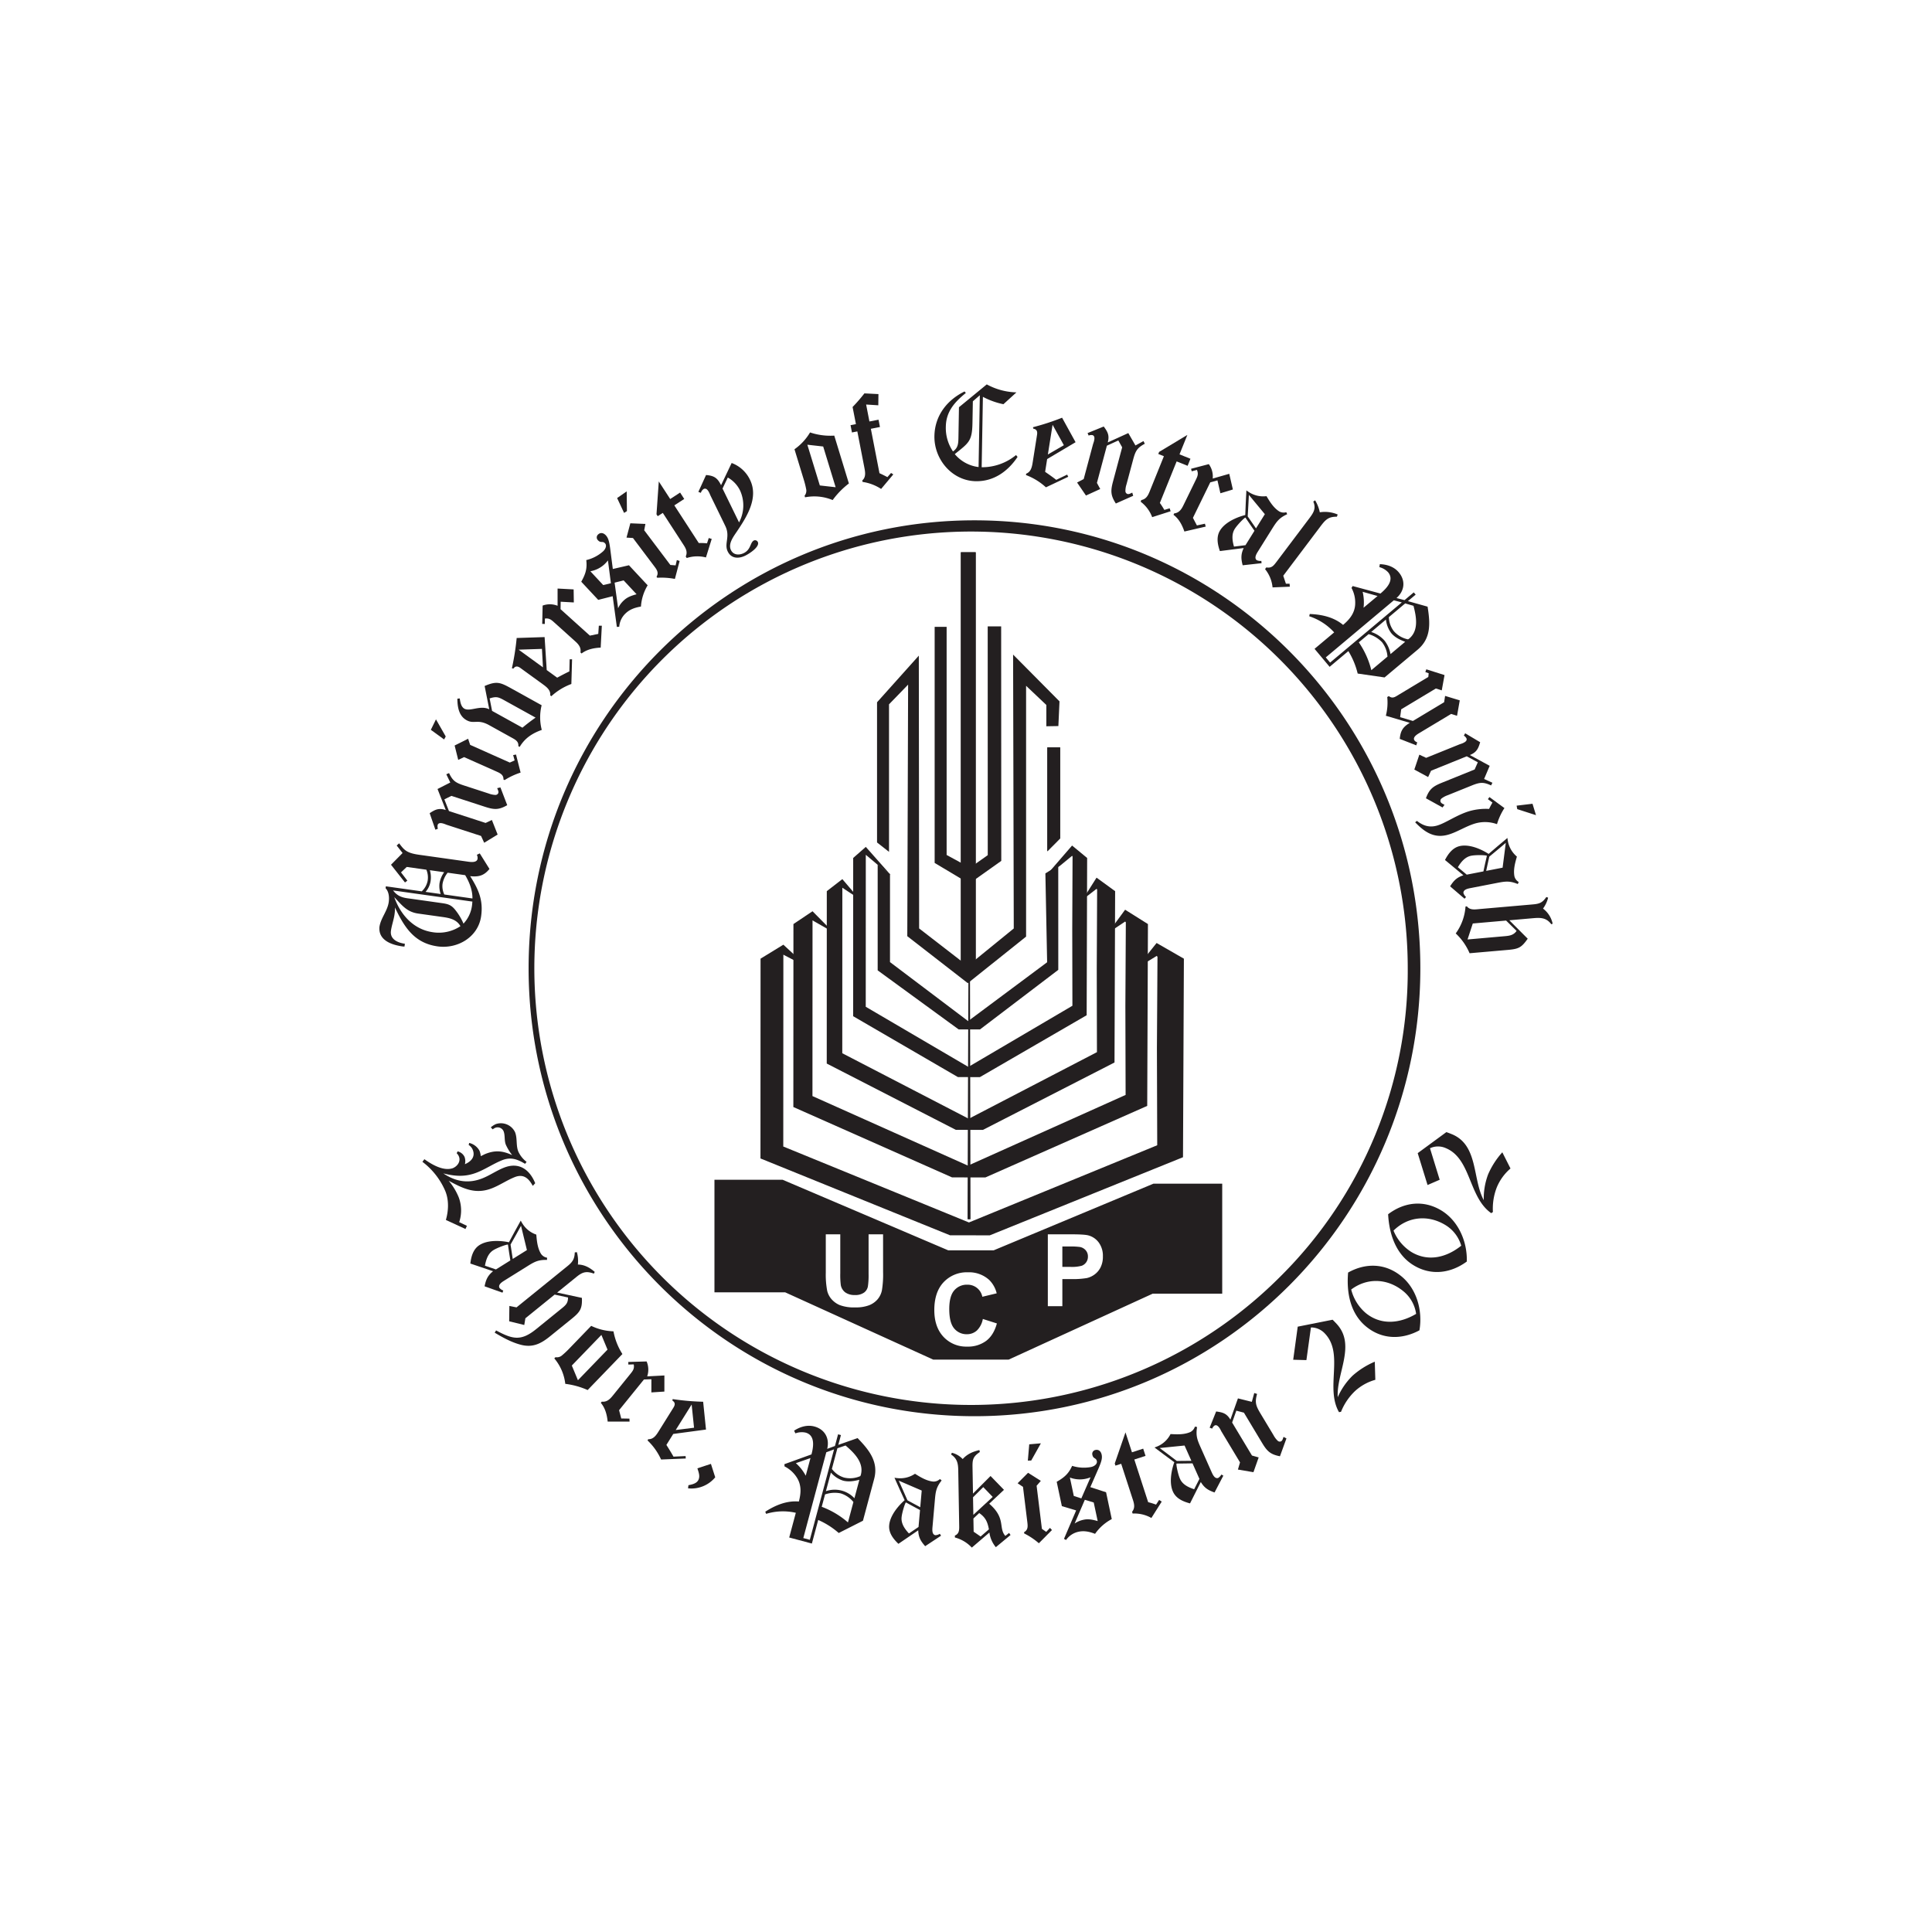 <svg id="Layer_1" data-name="Layer 1" xmlns="http://www.w3.org/2000/svg" viewBox="0 0 1000 1000"><title>university-of-central-punjab-Logo-Design-1</title><path d="M487.083,794.876l-.639-1a4.369,4.369,0,0,1-2.332.745c-1.65-.372-1.605-2.474-1.473-4.071l.125-1.375,1.1-12.461c.39-4.577.665-6.821,3.53-10.431l-.886-.736a4.788,4.788,0,0,1-3.4,1.322c-3.477-.32-6.67-2.271-9.509-4.054a13.563,13.563,0,0,1-9.108,2.262c-.506-.035-1.508-.2-1.508-.2l2.678,6,2.581,5.632s-7.406,6.155-8,12.958c-.346,3.92,2.084,7.042,4.781,9.614l10.253-6.989c.124,3.6,1.268,5.588,3.592,8.213Zm-14.653-15.3,3.77,2.013-.772,8.772-4.966,3.352c-2.138-2.3-4.089-5.029-3.806-8.293.24-2.678,1.934-7.929,2.289-7.751Zm4.648-8.072-.754,8.63-3.556-1.915-3.069-1.659-2.439-5.543-2.067-4.63Z" fill="#231f20" fill-rule="evenodd"/><path d="M248.319,441.71l-1.5.736a3.7,3.7,0,0,1,.373,2.031c-.293,2.093-3.4,1.738-4.772,1.543L218.863,442.7l-1.871-.257c-6.555-.932-7.734-2.413-10.4-5.943l-1.268,1.135,3.051,3.885-5.987,6.067,7.228,9.171,1.234-.923-3.291-4.292,2.971-2.812,10.156,1.428a10.374,10.374,0,0,1,.647,5.818,10.17,10.17,0,0,1-3.033,5.384l-18.582-2.608-.141.994c1.738,1.791,1.977,4.763,1.631,7.149-.647,4.683-4.177,8.292-4.824,12.975-.532,6.91,6.412,9.216,11.894,9.987a5.46,5.46,0,0,0,1.09.071l.2-1.445c-3.6-.5-7.841-2.262-7.212-6.732.409-2.892,1.464-5.677,1.863-8.559a18.766,18.766,0,0,0,.195-3.5c4.816,10.156,9.969,18.449,22.076,20.152,10.378,1.454,21.038-4.834,22.546-15.646,1.162-8.284-1.357-13.845-5.685-20.7,4.417.47,7.157-.24,10-3.734Zm-3.788,23.335-14.554-2.058a9.937,9.937,0,0,1-.923-5.481,12.723,12.723,0,0,1,2.652-5.792l9.074,1.268c2.146,3.61,3.831,7.743,3.751,12.063M228.1,462.739l-7.841-1.1a10.8,10.8,0,0,0,2.581-5.366,13.022,13.022,0,0,0-.346-5.854l7.415,1.038a13.529,13.529,0,0,0-2.43,5.827,12.483,12.483,0,0,0,.621,5.455m-24.64-1.845,41.057,5.765c-.089.656-.1,1.242-.187,1.88a16.9,16.9,0,0,1-4.425,9.526,30.78,30.78,0,0,0-4.231-7.06c-2.12-2.652-3.743-3.095-6.989-3.556l-15.264-2.156-2.537-.346c-3.157-.443-5.446-1.419-7.424-4.053m34.866,18.493a20.2,20.2,0,0,1-14.262,3.139c-10-1.419-16.728-8.975-19.992-18.164,3.9,4.071,6.413,7.663,12.391,8.5l12.754,1.791c3.6.5,7.166,1.3,9.109,4.737" fill="#231f20" fill-rule="evenodd"/><path d="M225.356,429.453l1.3-.5a3.7,3.7,0,0,1-.124-1.951c.434-1.322,2.022-1.038,3.335-.6.549.186,1.082.425,1.419.541L249,432.69l1.614,3.521,6.963-4.248-2.98-7.539-3.255,1.534L232.381,419.8,230,413.745l3.645-1.8,17.3,5.623c4.843,1.579,7.167,1.721,11.593-.816l-3.522-9.189-1.658.382c.266.851.843,1.658.55,2.554a1.578,1.578,0,0,1-1.534.958,11.081,11.081,0,0,1-3.433-.736l-1.038-.337-11.627-3.779c-4.356-1.41-5.952-2.394-7.841-6.457l-1.428.621,2.058,4.258-6.6,3.361,4.266,10.874c-3.521-1.144-5.4-.311-8.337,1.65Z" fill="#231f20" fill-rule="evenodd"/><path d="M267.086,390.546l-1.481.293.772,2.741-2.493,1.126-20.532-9.162-1.056-3.166-6.98,3.5,1.863,7.441,3.033-1.445,16.284,7.255.665.3c1.916.852,3.531,1.73,3.442,4.08l.594.258a36.166,36.166,0,0,1,8.267-3.876Zm-37.215-7.805.842-1.543-5.056-8.861-2.652,5.42Z" fill="#231f20" fill-rule="evenodd"/><path d="M253.242,367.136c-4.63-2.315-9.9,1.339-12.888-.32-1.756-1.055-2.1-3.414-2.385-5.312l-1.234.142c.018,4.168.719,8.9,4.737,11.113,4,2.226,5.659-.772,11.707,2.581l11.007,6.1,1.207.665c1.658.923,3.113,1.889,2.891,4.1l.7.39c2.661-4.514,6.59-7.087,11.441-8.789a25.743,25.743,0,0,1-.071-12.772l-15.344-8.506c-6.04-3.344-7.822-4.178-14.164-1.455Zm17.171,9.516-15.717-8.7-1.259-6.448c3.672-1.207,4.692-.639,8.062,1.232l15.717,8.7c-2.315,1.632-4.6,3.362-6.8,5.215" fill="#231f20" fill-rule="evenodd"/><path d="M296.107,341.259l-1.25-.009-.151,6.271c-2.182,1.029-4.249,2.138-6.306,3.246l-5.419-3.947-1.091-17.064-14.458.47a128.628,128.628,0,0,1-2.474,15.654l.763.195c1.108-1.543,2.35-1.259,3.707-.284l1.065.781,10.421,7.557c1.942,1.419,4.178,3.042,3.885,5.8l.585.426a31.4,31.4,0,0,1,10.351-6.324Zm-15.068,4.16-12.595-9.153,12.071-.4Z" fill="#231f20" fill-rule="evenodd"/><path d="M280.648,322.925l1.339.036.062-2.794c2.2-.266,3.176.514,4.843,2.022l10.865,9.783c1.792,1.6,3.113,3.291,2.678,5.73l.586.541c2.829-2.164,6.395-2.865,9.889-3.043l.594-11.317-1.552-.026-.292,4.248-4.329.9-15.184-13.677.053-3.876,6.812.373-.1-6.75-8.311-.443v8.913a10.818,10.818,0,0,0-7.734-.1Z" fill="#231f20" fill-rule="evenodd"/><path d="M319.283,324.481l1.233-.062a10.478,10.478,0,0,1,3.4-7.034c1.907-1.791,4.31-2.838,7.84-3.432a24.274,24.274,0,0,1,3.468-11l-9.676-10.377-8.355,1.933-1.34-10.4c-.523-3.991-1.037-5.694-2.27-7.033-1.295-1.384-2.83-1.534-3.991-.443a2.006,2.006,0,0,0-.116,2.971c1.588,1.712,2.368.2,3.7,1.632.9.958.47,2.74-1.012,4.133a20.054,20.054,0,0,1-8.709,4.532c.479,4.133-.186,6.945-2.6,11.193l8.781,9.4,7.476-1.9Zm3.521-24.072,6.688,7.176c-3.114.825-4.994,1.685-6.537,3.131a12.343,12.343,0,0,0-3.025,4.115l-1.809-13.251Zm-10.59,2.413-6.643-7.14a14.482,14.482,0,0,0,7.122-3.45,18.652,18.652,0,0,0,1.978-2.147l1.534,11.8Z" fill="#231f20" fill-rule="evenodd"/><path d="M351.78,290.351l-1.446-.47-.638,2.759-2.723-.222-13.534-17.952.62-3.281-7.8-.328-1.978,7.406,3.344.212,10.732,14.245.435.576c1.268,1.685,2.244,3.22,1.028,5.242l.391.514a36.525,36.525,0,0,1,9.117.6Zm-28.763-24.878,1.481-.931-.124-10.209-4.958,3.459Z" fill="#231f20" fill-rule="evenodd"/><path d="M339.8,266.2l.63.976,2.634-1.7,10.013,15.433.754,1.161c1.277,1.952,2.1,3.761,1.1,5.961l.523.8a17.738,17.738,0,0,1,9.943-.3l2.989-9.579-1.534-.47-.9,2.741a38.425,38.425,0,0,0-4.275-.16L349.031,261.58l5.126-3.326-2.137-3.3-5.126,3.335-5.907-9.092Z" fill="#231f20" fill-rule="evenodd"/><path d="M361.475,254.6l1.295.5a3.53,3.53,0,0,1,1.454-2c1.357-.674,2.3.736,2.927,2.049.257.514.452,1.073.612,1.392L374.815,271l.6,1.251c2.7,5.552-.746,9.1,1.268,13.215,1.809,3.734,5.659,3.805,9.064,2.138,2.023-.985,7.717-4.577,6.475-7.122a1.586,1.586,0,0,0-1.978-.745c-2.04,1-1.446,4.683-5.3,6.563-2.359,1.144-5.321,1.056-6.6-1.57-1.649-3.4,1.544-7.29,3.265-9.916,5.108-7.6,11.1-17.233,6.6-26.457a17.1,17.1,0,0,0-9.508-8.71l-5.481,11.5c-1.827-3.725-3.539-4.923-7.77-5.277Zm12.506-1.73,2.722-5.7a15.419,15.419,0,0,1,6.377,6.768,18.647,18.647,0,0,1-.549,16.461Z" fill="#231f20" fill-rule="evenodd"/><path d="M431.818,225.476a33.041,33.041,0,0,1-12.533-1.649,28.353,28.353,0,0,1-8.062,8.709l4.825,15.779a43.787,43.787,0,0,1,1.277,5.171,4.038,4.038,0,0,1-.878,3.1l.257.825a24.684,24.684,0,0,1,14.28,1.419,41.442,41.442,0,0,1,8.4-8.585l-.532-1.739Zm-13.934,4.71,8.195.922,6.448,21.083-8.186-.922Z" fill="#231f20" fill-rule="evenodd"/><path d="M462.373,245.551l-1.171-.745-1.881,2.147c-1.33-.7-2.722-1.4-4.106-2.023l-4.462-22.989,4.71-.922-.736-3.779-4.719.914-1.7-8.772,6.3.4.071-5.8-7.264-.372a81.186,81.186,0,0,1-6.12,7.051l1.73,8.852-2.785.55.727,3.778,2.785-.541,3.609,18.564c.462,2.368.985,5.073-1.046,6.8l.151.781a23.668,23.668,0,0,1,9.6,3.628Z" fill="#231f20" fill-rule="evenodd"/><path d="M525.9,235.537a27.682,27.682,0,0,1-17.792,6.306l.639-36.444a39.348,39.348,0,0,0,10.625,3.822l6.741-6.128a33.822,33.822,0,0,1-15.362-4.134l-14.395,11.823-.266,15.424c-.053,3.2-.106,5.606-2.829,7.442a21.54,21.54,0,0,1-3.7-12.87c.132-7.778,4.594-12.718,10.35-17.357l-.647-.807c-9.181,4.488-15.433,12.612-15.611,23.087-.212,12,9.056,23.149,21.42,23.371,9.313.159,16.612-5.1,21.615-12.577Zm-18.741-30.963-.648,37.171a18.986,18.986,0,0,1-12.319-6.7c7.229-5.836,8.993-6.608,9.153-16.142l.2-11.193Z" fill="#231f20" fill-rule="evenodd"/><path d="M552.92,246.784l-.558-1.126-5.659,2.714c-1.9-1.481-3.823-2.821-5.747-4.151L542,237.613l14.714-8.727-6.98-12.675a126.582,126.582,0,0,1-15.069,4.914l.177.763c1.863.3,2.191,1.525,1.925,3.184l-.2,1.295-2.013,12.719c-.382,2.368-.807,5.1-3.406,6.084l-.106.718a31.655,31.655,0,0,1,10.332,6.351Zm-10.545-11.548,2.439-15.37,5.836,10.572Z" fill="#231f20" fill-rule="evenodd"/><path d="M562.925,224.166l.559,1.286a3.536,3.536,0,0,1,1.942-.239c1.34.364,1.136,1.96.781,3.29-.16.568-.373,1.118-.47,1.464l-4.816,17.987-3.424,1.8,4.6,6.732,7.38-3.37-1.712-3.166,5.153-19.265,5.925-2.7,1.987,3.539-4.7,17.57c-1.322,4.914-1.348,7.246,1.428,11.521l8.976-3.991-.471-1.623c-.833.3-1.605.923-2.519.674a1.559,1.559,0,0,1-1.028-1.49,10.952,10.952,0,0,1,.55-3.45l.283-1.055,3.167-11.814c1.188-4.426,2.075-6.067,6.031-8.178l-.683-1.384-4.151,2.271-3.7-6.413L573.373,229c.958-3.583.027-5.41-2.084-8.24Z" fill="#231f20" fill-rule="evenodd"/><path d="M599.964,233.893l-.444,1.074,2.909,1.179-6.9,17.065-.515,1.277c-.869,2.155-1.88,3.876-4.257,4.328l-.355.87a17.794,17.794,0,0,1,5.961,7.991l9.543-3.051-.479-1.535-2.767.843a40.977,40.977,0,0,0-2.315-3.61l8.683-21.5,5.677,2.279,1.471-3.645-5.667-2.28,4.062-10.057Z" fill="#231f20" fill-rule="evenodd"/><path d="M616.488,242.641l.345,1.3,2.7-.718c.851,2.048.381,3.193-.612,5.215l-6.413,13.144c-1.046,2.164-2.3,3.894-4.763,4.151l-.354.719c2.837,2.119,4.514,5.348,5.649,8.665l11.034-2.554-.4-1.49-4.16.886-2.058-3.92,8.967-18.368,3.725-1.02,1.535,6.661,6.448-1.952-1.872-8.115-8.559,2.457a10.846,10.846,0,0,0-2.022-7.468Z" fill="#231f20" fill-rule="evenodd"/><path d="M652.985,291.506l-.116-1.188a4.5,4.5,0,0,1-2.421-.39c-1.295-1.074-.292-2.936.541-4.3l.736-1.171,6.635-10.617c2.43-3.875,3.689-5.756,7.884-7.68l-.452-1.047a4.789,4.789,0,0,1-3.627-.381c-2.963-1.863-4.914-5.056-6.626-7.921A13.56,13.56,0,0,1,646.4,254.7c-.444-.266-1.269-.878-1.269-.878L644.8,260.4l-.257,6.182s-9.384,2.111-13.011,7.912c-2.085,3.326-1.34,7.228-.116,10.741l12.32-1.57c-1.525,3.255-1.41,5.552-.532,8.922Zm-6.1-20.293,2.43,3.512-4.648,7.46-5.96.736c-.851-3.025-1.357-6.342.372-9.118,1.437-2.279,5.34-6.182,5.562-5.872Zm7.8-5.073-4.586,7.344-2.3-3.326-1.986-2.865.345-6.058.258-5.073Z" fill="#231f20" fill-rule="evenodd"/><path d="M667.611,303.671l-.125-1.544H665.58L664.213,298l19.353-25.668c2.546-3.37,4.08-4.94,8.408-4.878l.409-1.153a16.856,16.856,0,0,0-9.251-1.135,19.951,19.951,0,0,0-2.43-6.2l-.949.647c1.534,3.53.177,5.7-2,8.6L660.577,291c-1.49,1.969-2.563,3.167-5.127,2.688l-.665.878a17.6,17.6,0,0,1,3.885,9.472Z" fill="#231f20" fill-rule="evenodd"/><path d="M680.409,335.838l7.805,9.313,9.695-8.142a40.261,40.261,0,0,1,4.825,11.619l13.916,2.013,17.109-14.359c7.14-5.987,6.492-13.908,5.153-22.28l-10.182-2.856,4.017-3.371-.984-1.161-4.79,4.017-4.151-1.091c4.205-3.7,4.825-8.967,1.171-13.312-2.43-2.9-6.093-4.107-9.8-4.213l-.231,1.534a9.43,9.43,0,0,1,4.515,2.652c3.414,4.08-.9,8.444-3.956,11.016l-14.386-3.885-.6.975a15.979,15.979,0,0,1,1.906,8.382c-.2,4.621-2.855,7.9-6.261,10.759-4.808-4.027-11.1-5.42-17.269-5.641l-.257,1.17a29.885,29.885,0,0,1,12.905,8.347Zm5.81,4.435,35.22-29.553,4.133,1.082-37.109,31.149Zm17.1-7.805,5.073-4.24a15.476,15.476,0,0,1,6.971,4.213,13.776,13.776,0,0,1,2.794,7.424l-8.354,7.016a44.262,44.262,0,0,0-6.484-14.413m6.413-5.357,7.627-6.422a14.273,14.273,0,0,0,2.74,7c1.926,2.289,4.56,3.5,7.212,4.506l-7.584,6.368a15.634,15.634,0,0,0-3.157-7.042,15.446,15.446,0,0,0-6.838-4.408m9.135-7.681,8.47-7.113,4.284,1.25c1.472,5.606,2.812,12.745-2.2,16.95-.177.15-.443.283-.612.416a13.311,13.311,0,0,1-7.37-4.257,12.42,12.42,0,0,1-2.572-7.246M705.3,306.312l7.716,2.182-7.246,6.066a23.249,23.249,0,0,0-.47-8.248" fill="#231f20" fill-rule="evenodd"/><path d="M738.264,346.433l-.515,1.41,1.739.638-.2,1.907L724.2,359.462l-1.312.8c-1.375.807-2.484,1.224-4.036.036l-.816.487a27.4,27.4,0,0,1-.719,9.686l12.391,3.672c-3.61,2.173-4.807,4.159-5.2,8.3l8.55,3.353.5-1.57a2.732,2.732,0,0,1-1.482-1.055c-.976-1.623,1.455-3.087,2.519-3.725l16.524-9.925,3.042.966,1.41-7.982-7.592-2.306-.5,3.273-16.151,9.7-6.616-1.969.541-4.053L743.2,356.358l3.051.975,1.437-7.911Z" fill="#231f20" fill-rule="evenodd"/><path d="M758.362,379.546l-.674,1.215a3.682,3.682,0,0,1,1.348,1.419c.523,1.268-.887,2.075-2.173,2.6-.532.212-1.1.372-1.437.5l-17.268,6.98-3.5-1.649-2.6,7.716L739.2,402.2l1.5-3.264,18.484-7.477,5.73,3.1-1.641,3.725-16.861,6.82c-4.718,1.907-6.6,3.291-8.355,8.08l8.594,4.763,1.02-1.357c-.745-.479-1.7-.718-2.048-1.6a1.545,1.545,0,0,1,.559-1.721,11.526,11.526,0,0,1,3.095-1.65l1.02-.408,11.335-4.576c4.239-1.721,6.093-1.987,10.155-.1l.692-1.383-4.31-1.943,2.891-6.82-10.262-5.579c3.442-1.4,4.346-3.246,5.331-6.635Z" fill="#231f20" fill-rule="evenodd"/><path d="M770.93,412.563l-.8,1.082,2.368,1.783a31.847,31.847,0,0,0-1.739,3.272,31.077,31.077,0,0,0-10.368,1.189c-6.466,1.978-11.991,6.04-16.373,7.37-4.115,1.251-7.415.142-10.626-2.377l-.913.737c5,5.162,10,8.576,17.446,6.306,4.586-1.41,8.692-4.178,13.349-5.615a18.315,18.315,0,0,1,11.565.275,32.362,32.362,0,0,1,3.849-8.328ZM785,417.006l.328,1.8,9.7,3.122-1.81-5.907Z" fill="#231f20" fill-rule="evenodd"/><path d="M758.034,465.168l.789-.887a4.353,4.353,0,0,1-1.348-2.049c-.115-1.676,1.925-2.226,3.5-2.527l1.356-.266,12.284-2.386c4.5-.878,6.723-1.233,11,.523l.462-1.047a4.732,4.732,0,0,1-2.2-2.909c-.665-3.432.337-7.024,1.268-10.244a13.714,13.714,0,0,1-4.691-8.133c-.089-.506-.222-1.517-.222-1.517l-5.029,4.231-4.7,4.027s-7.947-5.411-14.661-4.116c-3.849.754-6.2,3.956-7.921,7.255l9.535,7.921c-3.415,1.108-5.02,2.758-6.883,5.72Zm10.679-18.306-.9,4.177-8.63,1.677-4.6-3.841c1.624-2.7,3.708-5.322,6.919-5.951,2.652-.515,8.169-.32,8.1.071Zm9.029,2.244-8.5,1.658.86-3.955.754-3.406,4.656-3.867,3.885-3.273Z" fill="#231f20" fill-rule="evenodd"/><path d="M758.549,469.2a26.813,26.813,0,0,1-5.065,13.943,30.361,30.361,0,0,1,7.175,10.253l19.859-1.73c5.588-.5,6.989-1.206,10.226-5.792l-9.516-9.534,12.381-1.091c3.992-.346,6.785-.222,9.34,3.131l.7-.275a13.193,13.193,0,0,0-4.984-7.823,16.186,16.186,0,0,0,2.643-5.641l-.914-.355c-2,2.874-3.414,3.512-6.882,3.823l-27.265,2.377-1.8.168c-1.96.169-3.937.116-5.179-1.525Zm21.011,7.282,5.428,5.357c-1.561,2.19-3.583,2.519-6.1,2.731l-19.291,1.7,2.714-8.275Z" fill="#231f20" fill-rule="evenodd"/><path d="M240.922,636.126l.754-1.641-3.992-1.907a19.271,19.271,0,0,0-.275-12.914,32.1,32.1,0,0,0-5.17-8.506c7.636,4.125,14.013,7.282,22.652,3.788,3.974-1.6,7.539-4.063,11.451-5.641,4.514-1.827,7.237.443,9.428,4.5l1.25-1.374c-2.918-7.2-8.5-11.149-16.328-7.983-3.778,1.526-7.078,3.867-10.847,5.393-7.158,2.891-13.828,1.9-20.4-2.5,6.2,1.57,11.53,1.934,17.668-.558,4.39-1.765,8.328-4.462,12.71-6.227,4.452-1.8,7.822-.647,11.965,1.836l.771-1.011a14.159,14.159,0,0,1-4.284-5.348c-1.3-3.228-.4-6.812-1.7-10.049a8.115,8.115,0,0,0-9.987-4.133,10.487,10.487,0,0,0-2.545,1.658L255,584.55a7.544,7.544,0,0,1,1.135-.709,3.347,3.347,0,0,1,4.5,1.64c.9,2.227.275,4.754,1.2,7.043a25.479,25.479,0,0,0,3.273,5.357c-4.914-2.244-8.763-2.661-13.9-.594-.807.328-1.553.8-2.369,1.117a9.613,9.613,0,0,0-.656-2.785,8.219,8.219,0,0,0-5.33-4.044l-.275,1.055a5.349,5.349,0,0,1,2.12,2.51c1.471,3.646-.914,6.093-4.054,7.442a6.393,6.393,0,0,0-.195-3.761,5.268,5.268,0,0,0-3.592-2.874l-.47.976a4.817,4.817,0,0,1,1.144,1.667c1.065,2.626-.834,5.118-3.193,6.067-4.834,1.641-10.821-1.907-14.67-4.656l-1.029,1.348a37.384,37.384,0,0,1,11.876,15.211c1.907,4.718,1.641,10.093.275,14.883Z" fill="#231f20" fill-rule="evenodd"/><path d="M260.089,669.089l.408-1.118a4.451,4.451,0,0,1-2-1.41c-.692-1.543,1.02-2.776,2.377-3.628l1.162-.727,10.626-6.625c3.884-2.439,5.827-3.566,10.457-3.451l.053-1.144a4.757,4.757,0,0,1-3.1-1.933c-1.853-2.963-2.208-6.688-2.483-10.023a13.571,13.571,0,0,1-7.3-5.915c-.275-.426-.753-1.331-.753-1.331l-3.176,5.756L263.424,643s-9.367-2.226-15.167,1.4c-3.326,2.085-4.373,5.9-4.807,9.606l11.752,3.982c-2.785,2.262-3.7,4.382-4.382,7.8Zm3.4-20.914.666,4.222-7.459,4.665-5.686-1.943c.559-3.1,1.57-6.3,4.346-8.026,2.28-1.419,7.495-3.238,7.566-2.847Zm9.243-1.136-7.344,4.586-.6-4-.532-3.441,2.972-5.278,2.448-4.452Z" fill="#231f20" fill-rule="evenodd"/><path d="M263.548,683.9l7.813,1.916.577-3.468,15.14-12.266,6.936,1.5c-.009,2.643-.914,3.734-2.945,5.384l-13.57,11c-7.858,6.359-12.24,5.233-20.719.656l-.736,1.162c4.186,2.51,8.6,4.949,13.366,6.217,6.235,1.7,10.555-.488,15.3-4.337l11.255-9.109c4.355-3.53,5.464-5.277,5.224-10.776l-12.807-2.75,10.12-8.2c3.113-2.519,5.073-2.98,8.914-1.6l.407-.9c-2.519-2.173-5.295-3.761-8.709-3.805a17.338,17.338,0,0,0-.515-6.413l-1.1.133c-.1,3.362-1.144,4.958-3.68,7.016L267.352,676.7l-3.7-.746Z" fill="#231f20" fill-rule="evenodd"/><path d="M322.156,700.842a32.791,32.791,0,0,1-4.621-11.752,28.728,28.728,0,0,1-11.53-2.829l-11.467,11.876a45.184,45.184,0,0,1-3.9,3.619,4.04,4.04,0,0,1-3.123.727l-.611.621a24.715,24.715,0,0,1,5.685,13.171,40.952,40.952,0,0,1,11.584,3.211l1.267-1.322Zm-10.873-9.889,3.166,7.61-15.308,15.849-3.167-7.61Z" fill="#231f20" fill-rule="evenodd"/><path d="M325.2,704.95l.035,1.34,2.786-.089c.39,2.191-.338,3.193-1.756,4.949l-9.2,11.362c-1.517,1.871-3.122,3.281-5.588,2.971l-.5.621c2.305,2.7,3.193,6.226,3.556,9.712l11.326-.009-.062-1.534-4.239-.071-1.127-4.284,12.87-15.894,3.858-.142-.009,6.829,6.732-.434.009-8.338-8.9.471a10.877,10.877,0,0,0-.3-7.726Z" fill="#231f20" fill-rule="evenodd"/><path d="M354.947,754.917l-.08-1.251-6.271.293c-1.179-2.111-2.421-4.089-3.672-6.075l3.548-5.677,16.949-2.27-1.472-14.395a127.146,127.146,0,0,1-15.787-1.375l-.134.78c1.606,1,1.419,2.253.524,3.672l-.7,1.118-6.821,10.927c-1.259,2.031-2.731,4.372-5.5,4.266l-.381.621a31.467,31.467,0,0,1,7.025,9.889Zm-5.2-14.741,8.249-13.2,1.241,12.01Z" fill="#231f20" fill-rule="evenodd"/><path d="M370.2,764.645l-2.226-6.945-7,2.3c.6,1.961,1.525,4.1.47,6.094-.958,1.791-3.184,2.261-5.109,2.643l-.2,1.623a16.014,16.014,0,0,0,14.067-5.712" fill="#231f20" fill-rule="evenodd"/><path d="M408.491,795.81l11.734,3.131,3.273-12.213a40.953,40.953,0,0,1,10.626,6.75l12.541-6.351,5.783-21.57c2.413-8.994-2.661-15.1-8.559-21.2l-9.978,3.5,1.357-5.064-1.481-.4-1.615,6.049-4.008,1.481c1.312-5.446-1.207-10.111-6.688-11.584-3.654-.966-7.344.151-10.448,2.173l.674,1.393a9.353,9.353,0,0,1,5.233-.4c5.135,1.366,4.115,7.423,3.078,11.291l-14,5.055L406.07,759a16.1,16.1,0,0,1,6.368,5.765c2.492,3.912,2.191,8.134,1.047,12.418-6.262-.542-12.2,1.924-17.384,5.286l.452,1.1a29.891,29.891,0,0,1,15.362-.549Zm7.3.293,11.894-44.409,4.017-1.49-12.541,46.8Zm9.534-16.2,1.721-6.394a15.419,15.419,0,0,1,8.116-.533,13.754,13.754,0,0,1,6.563,4.471L438.9,788a44.274,44.274,0,0,0-13.579-8.089m2.173-8.08,2.572-9.632a14.126,14.126,0,0,0,6.271,4.169c2.883.763,5.721.257,8.471-.435l-2.555,9.553a13.974,13.974,0,0,0-14.759-3.655m3.087-11.521,2.856-10.7,4.222-1.42c4.416,3.752,9.614,8.826,7.92,15.149-.053.213-.2.47-.257.683a13.2,13.2,0,0,1-8.479.745,12.338,12.338,0,0,1-6.262-4.461m-18.643-2.971,7.565-2.643-2.457,9.135a23.128,23.128,0,0,0-5.108-6.492" fill="#231f20" fill-rule="evenodd"/><path d="M523.058,794.513l-.755-1.074-1.933,1.553c-3.636-4.009.275-8.888-7.778-16.16a4.814,4.814,0,0,0-.586-.5l7.645-7.193-6.953-7.167-9.082,9.118-.24-13.384c-.07-4.142.124-5.676,3.788-8.142l-.24-1.011c-3.468.851-6.209,2-8.639,4.656a11.4,11.4,0,0,0-5.588-3.255l-.425.887c3.087,2.058,3.645,4.444,3.716,8.089l.488,28.728c.035,2.111.079,4.213-2.235,5.144l.018,1a18.374,18.374,0,0,1,8.754,5.233l9.1-7.8a14.837,14.837,0,0,0,3.334,7.584Zm-19.1-1.7-.124-6.839,3.006-2.82c3.317,2.27,4.31,4.656,5.02,8.426l-4.293,3.716Zm-.151-8.737-.169-9.082,5.3-5.268,4.887,5.082Z" fill="#231f20" fill-rule="evenodd"/><path d="M544.494,791.948l-1.02-1.118-1.951,2.067-2.235-1.561-2.741-22.316,2.182-2.528-6.6-4.177-5.411,5.419,2.785,1.863,2.173,17.685.089.728c.248,2.1.337,3.92-1.721,5.055l.08.639a36.371,36.371,0,0,1,7.592,5.082Zm-12.487-35.921,1.756-.071,4.993-8.9-6.022.523Z" fill="#231f20" fill-rule="evenodd"/><path d="M550.712,796.521l1.082.576a10.516,10.516,0,0,1,6.528-4.284c2.554-.541,5.162-.2,8.479,1.1a24.513,24.513,0,0,1,8.648-7.636L572.505,772.4l-8.151-2.661,4.2-9.6c1.6-3.68,2.048-5.419,1.667-7.184-.39-1.853-1.632-2.794-3.193-2.457a2.028,2.028,0,0,0-1.623,2.51c.479,2.271,1.925,1.375,2.332,3.291.267,1.277-1.01,2.6-3.006,3.024a20.11,20.11,0,0,1-9.792-.6c-1.73,3.788-3.743,5.854-7.992,8.249l2.67,12.594,7.4,2.227Zm15.4-18.83,2.048,9.614c-3.1-.913-5.153-1.135-7.219-.7a12.828,12.828,0,0,0-4.719,1.96l5.286-12.275ZM555.8,774.312l-2.023-9.544a14.33,14.33,0,0,0,7.876.71,16.626,16.626,0,0,0,2.8-.816l-4.754,10.9Z" fill="#231f20" fill-rule="evenodd"/><path d="M576.992,757.5l.364,1.108,2.971-.957,5.685,17.5.435,1.313c.71,2.226,1.046,4.177-.488,6.048l.292.905a17.6,17.6,0,0,1,9.7,2.288l5.357-8.479-1.348-.869-1.588,2.43a40.223,40.223,0,0,0-4.088-1.268l-7.167-22.076,5.809-1.88-1.214-3.743-5.81,1.889-3.353-10.315Z" fill="#231f20" fill-rule="evenodd"/><path d="M633.206,763.789l-1.046-.568a4.6,4.6,0,0,1-1.677,1.792c-1.614.461-2.6-1.41-3.264-2.865l-.559-1.25-5.082-11.442c-1.871-4.186-2.722-6.271-1.969-10.829l-1.126-.213a4.761,4.761,0,0,1-2.333,2.794c-3.2,1.419-6.927,1.25-10.28,1.064a13.568,13.568,0,0,1-6.864,6.4c-.47.2-1.429.55-1.429.55l5.269,3.955,4.976,3.672s-3.5,8.958-.71,15.211c1.6,3.583,5.233,5.144,8.843,6.093l5.579-11.077c1.844,3.086,3.814,4.266,7.113,5.428Zm-20.24-6.288,4.275-.071,3.583,8.044-2.723,5.357c-2.98-.984-6.013-2.412-7.343-5.41-1.1-2.457-2.156-7.876-1.757-7.885Zm.16-9.3,3.53,7.92-4.045.036-3.494.035-4.807-3.663-4.071-3.033Z" fill="#231f20" fill-rule="evenodd"/><path d="M626.111,738.972l1.3.479a3.652,3.652,0,0,1,1.188-1.561c1.189-.7,2.2.55,2.918,1.73.293.506.533,1.038.719,1.357l9.6,15.956-1.091,3.707,8.036,1.366,2.705-7.645-3.468-.976L637.747,736.3l2.173-6.138,3.93,1.029,9.366,15.592c2.625,4.364,4.283,6,9.286,6.981l3.362-9.242-1.491-.79c-.372.807-.452,1.8-1.268,2.28a1.534,1.534,0,0,1-1.774-.284,11.206,11.206,0,0,1-2.119-2.8l-.559-.94-6.3-10.475c-2.351-3.929-2.927-5.712-1.686-10.022l-1.472-.461-1.251,4.559-7.184-1.792L636.852,734.8c-1.907-3.184-3.876-3.778-7.38-4.222Z" fill="#231f20" fill-rule="evenodd"/><path d="M669.358,703.8l6.838.187,2.342-16.906a9.753,9.753,0,0,1,7.352,3.291c9.828,10.537-.053,28,7.176,40.56l1.038-.178a30.5,30.5,0,0,1,7.273-10.758,25.818,25.818,0,0,1,10.492-5.81l-.284-9.375a41.8,41.8,0,0,0-11.53,7.273,35.684,35.684,0,0,0-7.645,11.105c-.746-12.435,9.587-27.052-.586-37.97-.692-.736-1.33-1.428-2.076-2.129L671.7,686.68Z" fill="#231f20" fill-rule="evenodd"/><path d="M734.7,688.571c1.73-10.12-1.33-21.481-9.472-28.071-8.258-6.7-18.368-6.918-27.451-1.827-.887,10.226,1.047,21.251,9.473,28.071,8.186,6.643,18.342,6.723,27.45,1.827m-1.72-8.514c-8.32,4.967-18.094,6.04-26-.373a23.571,23.571,0,0,1-7.6-12.231c8.337-6.262,18.794-5.747,26.821.745a18.452,18.452,0,0,1,6.785,11.859" fill="#231f20" fill-rule="evenodd"/><path d="M759.213,652.965c.311-10.253-4.31-21.091-13.286-26.493-9.1-5.463-19.14-4.293-27.433,2.022.532,10.253,3.991,20.9,13.287,26.476,9.029,5.437,19.1,4.1,27.432-2m-2.882-8.2c-7.566,6.075-17.091,8.506-25.81,3.255a23.627,23.627,0,0,1-9.233-11.06c7.4-7.353,17.809-8.3,26.679-2.989a18.492,18.492,0,0,1,8.364,10.794" fill="#231f20" fill-rule="evenodd"/><path d="M738.9,613.363l6.279-2.723-5.02-16.31a9.807,9.807,0,0,1,8.054-.116c13.348,5.393,11.787,25.4,23.645,33.722l.87-.6a30.223,30.223,0,0,1,2.039-12.825,25.746,25.746,0,0,1,7.061-9.7l-4.231-8.381a41.925,41.925,0,0,0-7.37,11.468,35.534,35.534,0,0,0-2.236,13.3c-5.933-10.963-2.74-28.568-16.577-34.165-.939-.372-1.809-.736-2.784-1.047L733.8,596.866Z" fill="#231f20" fill-rule="evenodd"/><path d="M597,612.675l-82.68,34.493H490.8l-85.7-36.524H369.8v58.272h36.63l76.632,34.83h38.981l74.618-34.156h35.957V612.675ZM457.087,658.423a49.9,49.9,0,0,1-.612,9.455,10.389,10.389,0,0,1-2.262,4.674,11.277,11.277,0,0,1-4.355,3.042,19.26,19.26,0,0,1-7.158,1.118,21.038,21.038,0,0,1-8.1-1.215,11.686,11.686,0,0,1-4.337-3.2,10.328,10.328,0,0,1-2.1-4.133,44.652,44.652,0,0,1-.737-9.428v-19.85h7.5v20.142a41.4,41.4,0,0,0,.284,6.218,6.141,6.141,0,0,0,2.279,3.681,8.116,8.116,0,0,0,4.967,1.374,7.64,7.64,0,0,0,4.825-1.294,5.141,5.141,0,0,0,1.951-3.22,40.026,40.026,0,0,0,.346-6.324V638.884h7.5Zm53.323,35.629A15.8,15.8,0,0,1,500.555,697a16.021,16.021,0,0,1-12.186-5.037q-4.763-5.083-4.772-13.863,0-9.273,4.79-14.413A16.469,16.469,0,0,1,501,658.539a15.456,15.456,0,0,1,11.087,4.026,14.589,14.589,0,0,1,3.8,6.856l-7.433,1.783a7.714,7.714,0,0,0-7.832-6.244,8.485,8.485,0,0,0-6.731,2.971q-2.554,2.967-2.555,9.615,0,7.051,2.528,10.04a8.252,8.252,0,0,0,6.6,3,7.534,7.534,0,0,0,5.153-1.907,11.022,11.022,0,0,0,3.095-5.987l7.273,2.315q-1.664,6.093-5.578,9.047M569.6,656.091a10.316,10.316,0,0,1-3.176,3.672,10.807,10.807,0,0,1-3.876,1.756,43.56,43.56,0,0,1-7.787.541h-4.887v14.022h-7.521v-37.2h12.054q6.851,0,8.922.559a9.793,9.793,0,0,1,5.357,3.645,11.572,11.572,0,0,1,2.165,7.238,12.122,12.122,0,0,1-1.251,5.765" fill="#231f20" fill-rule="evenodd"/><path d="M558.9,645.428a36.422,36.422,0,0,0-5.411-.248H549.87v10.554h4.106a19.431,19.431,0,0,0,5.943-.585,4.933,4.933,0,0,0,3.184-4.719,4.749,4.749,0,0,0-1.189-3.344,5.161,5.161,0,0,0-3.015-1.658" fill="#231f20" fill-rule="evenodd"/><polygon points="500.999 631.128 502.161 631.128 502.25 631.101 502.312 631.039 502.338 630.95 501.975 460.383 502.356 460.303 502.631 461.137 501.496 461.19 501.434 467.86 501.345 485.599 501.239 510.93 501.114 540.42 501.008 570.63 500.911 598.08 500.84 619.349 500.813 630.95 500.84 631.039 500.911 631.101 500.999 631.128" fill="#231f20" fill-rule="evenodd"/><rect x="497.354" y="285.853" width="7.654" height="214.16" fill="#231f20"/><rect x="497.354" y="285.853" width="7.654" height="214.16" fill="#231f20"/><polygon points="475.579 339.356 475.739 480.557 500.866 499.989 524.724 480.574 524.378 338.806 548.397 363.028 547.812 375.809 541.585 375.915 541.585 364.891 531.101 354.966 531.101 484.778 500.946 508.894 469.61 484.565 470.036 354.363 460.155 364.554 460.155 440.919 453.955 436.059 453.955 363.498 475.579 339.356" fill="#231f20" fill-rule="evenodd"/><polygon points="542.1 440.627 542.1 386.86 548.725 386.86 548.725 433.957 542.1 440.627" fill="#231f20" fill-rule="evenodd"/><polygon points="542.1 440.627 542.1 386.86 548.725 386.86 548.725 433.957 542.1 440.627" fill="#231f20" fill-rule="evenodd"/><polygon points="483.775 324.458 489.974 324.458 489.974 442.536 502.081 449.117 511.261 442.625 511.234 324.227 518.197 324.227 518.259 445.596 501.691 457.357 483.775 446.651 483.775 324.458" fill="#231f20" fill-rule="evenodd"/><polygon points="587.919 501.361 587.831 501.618 598.651 488.092 612.78 496.207 612.319 598.977 512.299 639.413 491.704 639.377 393.617 599.616 393.662 496.207 405.467 488.97 418.301 500.837 405.467 494.141 405.422 593.434 501.522 632.743 598.979 592.777 598.819 542.444 599.112 495.241 598.722 494.779 587.919 501.361" fill="#231f20" fill-rule="evenodd"/><polygon points="573.365 483.016 573.285 483.238 582.358 470.865 594.172 478.289 593.799 572.411 510.028 609.449 492.777 609.414 410.638 572.996 410.682 478.289 420.563 471.663 431.312 482.537 420.563 476.391 420.527 567.328 501.017 603.338 582.615 566.734 582.491 520.64 582.731 477.402 582.402 476.976 573.365 483.016" fill="#231f20" fill-rule="evenodd"/><polygon points="560.256 465.728 560.184 465.941 567.572 454.269 577.187 461.266 576.868 549.943 508.751 584.835 494.719 584.799 427.924 550.493 427.95 461.266 435.995 455.031 444.74 465.275 435.995 459.484 435.96 545.153 501.424 579.07 567.776 544.594 567.679 501.161 567.874 460.433 567.599 460.043 560.256 465.728" fill="#231f20" fill-rule="evenodd"/><polygon points="548.584 448.171 541.887 452.694 554.907 437.652 562.703 444.082 562.455 525.485 507.181 557.522 495.793 557.486 441.592 525.991 441.61 444.082 448.138 438.352 461.016 452.881 454.452 447.763 448.138 442.441 448.111 521.104 501.229 552.235 555.076 520.581 554.996 480.713 555.156 443.319 554.934 442.956 548.584 448.171" fill="#231f20" fill-rule="evenodd"/><polygon points="454.284 447.477 460.661 452.444 460.661 497.98 501.096 528.517 541.993 498.059 541.089 452.08 547.749 447.912 547.767 501.997 507.261 532.819 496.192 532.819 454.284 502.263 454.284 447.477" fill="#231f20" fill-rule="evenodd"/><path d="M504.387,269.315c-127.453,0-230.782,103.843-230.782,231.855S376.934,733.025,504.387,733.025,735.168,629.191,735.168,501.17,631.84,269.315,504.387,269.315M662.945,660.491a226.035,226.035,0,1,1,65.7-159.321,222.969,222.969,0,0,1-65.7,159.321" fill="#231f20"/></svg>